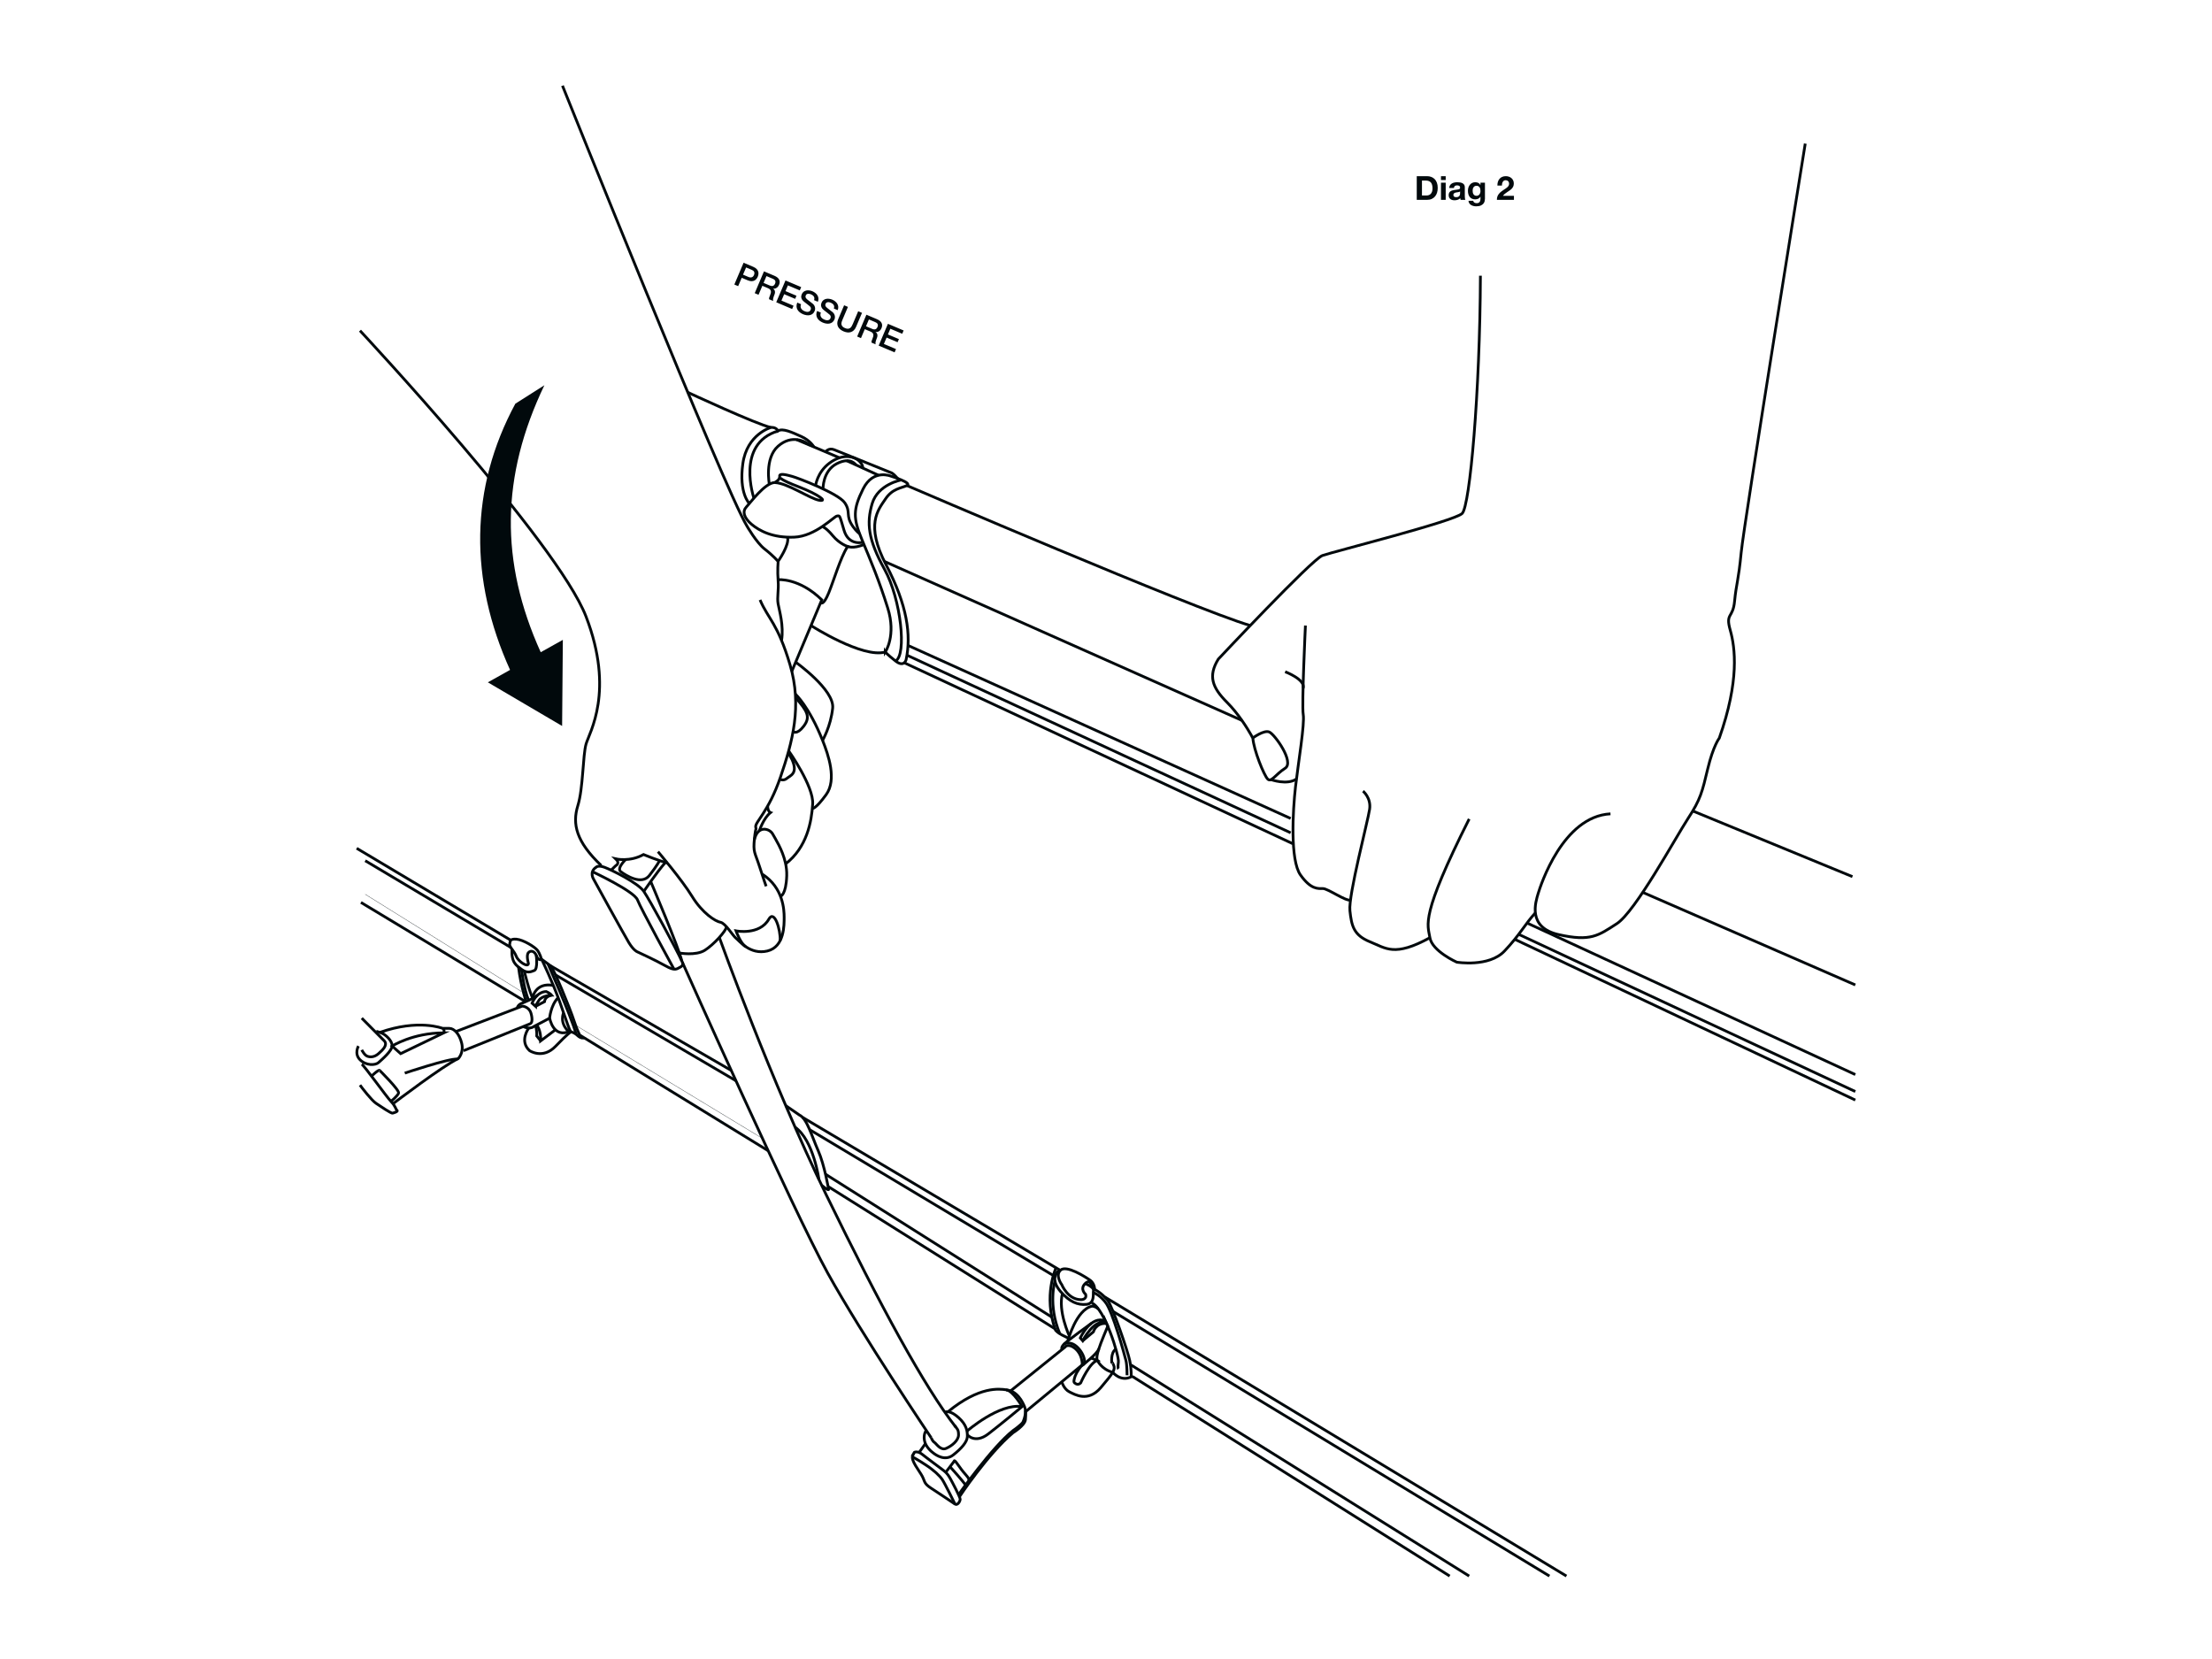 <?xml version="1.0" encoding="utf-8"?>
<svg xmlns="http://www.w3.org/2000/svg" fill="none" height="600" viewBox="0 0 800 600" width="800">
<path d="M514.273 70.696H515.953C516.225 70.696 516.489 70.652 516.745 70.564C517.001 70.476 517.229 70.332 517.429 70.132C517.629 69.924 517.789 69.656 517.909 69.328C518.029 69 518.089 68.6 518.089 68.128C518.089 67.696 518.045 67.308 517.957 66.964C517.877 66.612 517.741 66.312 517.549 66.064C517.357 65.816 517.101 65.628 516.781 65.5C516.469 65.364 516.081 65.296 515.617 65.296H514.273V70.696ZM512.389 63.712H516.085C516.637 63.712 517.149 63.8 517.621 63.976C518.101 64.152 518.513 64.416 518.857 64.768C519.209 65.12 519.481 65.56 519.673 66.088C519.873 66.616 519.973 67.236 519.973 67.948C519.973 68.572 519.893 69.148 519.733 69.676C519.573 70.204 519.329 70.66 519.001 71.044C518.681 71.428 518.277 71.732 517.789 71.956C517.309 72.172 516.741 72.28 516.085 72.28H512.389V63.712ZM522.856 65.116H521.152V63.712H522.856V65.116ZM521.152 66.076H522.856V72.28H521.152V66.076ZM524.126 67.984C524.15 67.584 524.25 67.252 524.426 66.988C524.602 66.724 524.826 66.512 525.098 66.352C525.37 66.192 525.674 66.08 526.01 66.016C526.354 65.944 526.698 65.908 527.042 65.908C527.354 65.908 527.67 65.932 527.99 65.98C528.31 66.02 528.602 66.104 528.866 66.232C529.13 66.36 529.346 66.54 529.514 66.772C529.682 66.996 529.766 67.296 529.766 67.672V70.9C529.766 71.18 529.782 71.448 529.814 71.704C529.846 71.96 529.902 72.152 529.982 72.28H528.254C528.222 72.184 528.194 72.088 528.17 71.992C528.154 71.888 528.142 71.784 528.134 71.68C527.862 71.96 527.542 72.156 527.174 72.268C526.806 72.38 526.43 72.436 526.046 72.436C525.75 72.436 525.474 72.4 525.218 72.328C524.962 72.256 524.738 72.144 524.546 71.992C524.354 71.84 524.202 71.648 524.09 71.416C523.986 71.184 523.934 70.908 523.934 70.588C523.934 70.236 523.994 69.948 524.114 69.724C524.242 69.492 524.402 69.308 524.594 69.172C524.794 69.036 525.018 68.936 525.266 68.872C525.522 68.8 525.778 68.744 526.034 68.704C526.29 68.664 526.542 68.632 526.79 68.608C527.038 68.584 527.258 68.548 527.45 68.5C527.642 68.452 527.794 68.384 527.906 68.296C528.018 68.2 528.07 68.064 528.062 67.888C528.062 67.704 528.03 67.56 527.966 67.456C527.91 67.344 527.83 67.26 527.726 67.204C527.63 67.14 527.514 67.1 527.378 67.084C527.25 67.06 527.11 67.048 526.958 67.048C526.622 67.048 526.358 67.12 526.166 67.264C525.974 67.408 525.862 67.648 525.83 67.984H524.126ZM528.062 69.244C527.99 69.308 527.898 69.36 527.786 69.4C527.682 69.432 527.566 69.46 527.438 69.484C527.318 69.508 527.19 69.528 527.054 69.544C526.918 69.56 526.782 69.58 526.646 69.604C526.518 69.628 526.39 69.66 526.262 69.7C526.142 69.74 526.034 69.796 525.938 69.868C525.85 69.932 525.778 70.016 525.722 70.12C525.666 70.224 525.638 70.356 525.638 70.516C525.638 70.668 525.666 70.796 525.722 70.9C525.778 71.004 525.854 71.088 525.95 71.152C526.046 71.208 526.158 71.248 526.286 71.272C526.414 71.296 526.546 71.308 526.682 71.308C527.018 71.308 527.278 71.252 527.462 71.14C527.646 71.028 527.782 70.896 527.87 70.744C527.958 70.584 528.01 70.424 528.026 70.264C528.05 70.104 528.062 69.976 528.062 69.88V69.244ZM533.98 70.816C534.22 70.816 534.432 70.768 534.616 70.672C534.8 70.576 534.952 70.448 535.072 70.288C535.192 70.128 535.28 69.948 535.336 69.748C535.4 69.54 535.432 69.324 535.432 69.1C535.432 68.844 535.408 68.604 535.36 68.38C535.312 68.148 535.232 67.944 535.12 67.768C535.008 67.592 534.86 67.452 534.676 67.348C534.492 67.244 534.26 67.192 533.98 67.192C533.74 67.192 533.532 67.24 533.356 67.336C533.188 67.432 533.044 67.564 532.924 67.732C532.812 67.892 532.728 68.08 532.672 68.296C532.624 68.504 532.6 68.724 532.6 68.956C532.6 69.18 532.62 69.404 532.66 69.628C532.708 69.844 532.784 70.04 532.888 70.216C533 70.392 533.144 70.536 533.32 70.648C533.496 70.76 533.716 70.816 533.98 70.816ZM537.052 71.884C537.052 72.132 537.016 72.416 536.944 72.736C536.88 73.056 536.736 73.352 536.512 73.624C536.288 73.904 535.964 74.14 535.54 74.332C535.116 74.524 534.548 74.62 533.836 74.62C533.532 74.62 533.22 74.58 532.9 74.5C532.588 74.428 532.3 74.312 532.036 74.152C531.78 73.992 531.564 73.784 531.388 73.528C531.22 73.28 531.124 72.98 531.1 72.628H532.792C532.872 72.948 533.028 73.168 533.26 73.288C533.492 73.416 533.76 73.48 534.064 73.48C534.544 73.48 534.892 73.336 535.108 73.048C535.332 72.76 535.44 72.396 535.432 71.956V71.14H535.408C535.224 71.468 534.96 71.712 534.616 71.872C534.28 72.024 533.924 72.1 533.548 72.1C533.084 72.1 532.684 72.02 532.348 71.86C532.012 71.692 531.736 71.468 531.52 71.188C531.304 70.9 531.144 70.568 531.04 70.192C530.944 69.808 530.896 69.404 530.896 68.98C530.896 68.58 530.952 68.196 531.064 67.828C531.184 67.452 531.356 67.124 531.58 66.844C531.804 66.556 532.08 66.328 532.408 66.16C532.744 65.992 533.128 65.908 533.56 65.908C533.968 65.908 534.324 65.984 534.628 66.136C534.94 66.288 535.2 66.544 535.408 66.904H535.432V66.076H537.052V71.884ZM541.56 67.108C541.544 66.628 541.6 66.184 541.728 65.776C541.856 65.36 542.048 65 542.304 64.696C542.56 64.384 542.88 64.144 543.264 63.976C543.656 63.8 544.104 63.712 544.608 63.712C544.992 63.712 545.356 63.772 545.7 63.892C546.052 64.012 546.36 64.184 546.624 64.408C546.888 64.632 547.096 64.908 547.248 65.236C547.408 65.564 547.488 65.932 547.488 66.34C547.488 66.764 547.42 67.128 547.284 67.432C547.148 67.736 546.968 68.008 546.744 68.248C546.52 68.48 546.264 68.692 545.976 68.884C545.696 69.076 545.412 69.268 545.124 69.46C544.836 69.644 544.556 69.844 544.284 70.06C544.012 70.276 543.772 70.528 543.564 70.816H547.536V72.28H541.368C541.368 71.792 541.436 71.368 541.572 71.008C541.716 70.648 541.908 70.328 542.148 70.048C542.388 69.76 542.668 69.496 542.988 69.256C543.316 69.016 543.66 68.772 544.02 68.524C544.204 68.396 544.4 68.268 544.608 68.14C544.816 68.004 545.004 67.856 545.172 67.696C545.348 67.536 545.492 67.356 545.604 67.156C545.724 66.956 545.784 66.728 545.784 66.472C545.784 66.064 545.664 65.748 545.424 65.524C545.192 65.292 544.892 65.176 544.524 65.176C544.276 65.176 544.064 65.236 543.888 65.356C543.72 65.468 543.584 65.62 543.48 65.812C543.376 65.996 543.3 66.204 543.252 66.436C543.212 66.66 543.192 66.884 543.192 67.108H541.56Z" fill="#01090C"/>
<path d="M268.929 95.017L272.41 96.491C272.97 96.728 273.392 97.002 273.677 97.314C273.962 97.626 274.149 97.944 274.237 98.268C274.326 98.592 274.342 98.912 274.287 99.227C274.239 99.545 274.163 99.826 274.06 100.069C273.957 100.312 273.808 100.562 273.612 100.818C273.427 101.07 273.187 101.277 272.893 101.438C272.598 101.6 272.24 101.688 271.817 101.7C271.398 101.705 270.909 101.589 270.349 101.352L268.249 100.463L266.966 103.49L265.584 102.905L268.929 95.017ZM268.727 99.336L270.749 100.192C270.904 100.258 271.072 100.303 271.253 100.327C271.433 100.352 271.61 100.344 271.784 100.304C271.967 100.26 272.134 100.175 272.284 100.047C272.444 99.915 272.577 99.724 272.683 99.473C272.793 99.216 272.846 98.986 272.844 98.786C272.843 98.585 272.799 98.41 272.715 98.262C272.633 98.106 272.519 97.975 272.373 97.869C272.226 97.764 272.061 97.672 271.877 97.594L269.832 96.729L268.727 99.336ZM276.3 98.137L280.068 99.733C280.937 100.101 281.51 100.564 281.785 101.124C282.06 101.684 282.056 102.299 281.772 102.969C281.612 103.344 281.425 103.634 281.208 103.838C280.994 104.034 280.781 104.178 280.568 104.271C280.358 104.356 280.166 104.4 279.99 104.404C279.822 104.411 279.7 104.411 279.625 104.405L279.615 104.428C279.727 104.492 279.837 104.582 279.944 104.697C280.059 104.815 280.147 104.966 280.209 105.148C280.274 105.323 280.299 105.529 280.286 105.767C280.279 106.007 280.21 106.282 280.079 106.592C279.883 107.056 279.736 107.493 279.64 107.904C279.555 108.311 279.551 108.627 279.63 108.851L278.149 108.224C278.118 108.011 278.135 107.797 278.2 107.581C278.273 107.369 278.35 107.167 278.431 106.975C278.584 106.614 278.693 106.296 278.758 106.019C278.826 105.735 278.837 105.484 278.791 105.265C278.748 105.038 278.641 104.84 278.469 104.672C278.304 104.507 278.064 104.357 277.747 104.223L275.714 103.362L274.336 106.61L272.955 106.026L276.3 98.137ZM276.159 102.313L278.424 103.272C278.866 103.459 279.245 103.498 279.561 103.388C279.88 103.271 280.128 103.003 280.306 102.583C280.412 102.333 280.461 102.114 280.453 101.929C280.448 101.735 280.398 101.566 280.303 101.422C280.215 101.281 280.093 101.159 279.936 101.058C279.786 100.96 279.623 100.873 279.446 100.799L277.203 99.849L276.159 102.313ZM284.08 101.431L289.76 103.836L289.254 105.029L284.956 103.209L284.08 105.275L288.058 106.959L287.58 108.086L283.602 106.402L282.623 108.711L286.999 110.563L286.493 111.757L280.736 109.319L284.08 101.431ZM289.717 110.02C289.589 110.322 289.532 110.602 289.544 110.859C289.557 111.116 289.626 111.354 289.75 111.572C289.878 111.782 290.046 111.971 290.254 112.137C290.472 112.299 290.721 112.439 291.001 112.557C291.303 112.685 291.575 112.761 291.817 112.785C292.062 112.802 292.274 112.783 292.453 112.729C292.633 112.675 292.781 112.59 292.9 112.475C293.021 112.353 293.113 112.218 293.175 112.07C293.304 111.768 293.327 111.518 293.247 111.319C293.176 111.115 293.073 110.95 292.936 110.822C292.699 110.601 292.412 110.366 292.074 110.119C291.746 109.867 291.341 109.552 290.858 109.174C290.557 108.942 290.322 108.708 290.153 108.471C289.994 108.23 289.886 107.993 289.828 107.761C289.771 107.528 289.754 107.299 289.78 107.076C289.813 106.855 289.873 106.641 289.96 106.435C290.129 106.037 290.355 105.729 290.639 105.511C290.933 105.288 291.257 105.138 291.611 105.062C291.965 104.986 292.334 104.977 292.717 105.035C293.104 105.086 293.474 105.186 293.828 105.336C294.241 105.511 294.604 105.73 294.918 105.993C295.243 106.252 295.496 106.546 295.678 106.875C295.867 107.207 295.976 107.566 296.004 107.951C296.035 108.329 295.963 108.724 295.788 109.137L294.407 108.552C294.585 108.028 294.564 107.598 294.342 107.26C294.123 106.916 293.774 106.642 293.295 106.44C293.133 106.371 292.959 106.319 292.774 106.284C292.592 106.242 292.414 106.232 292.24 106.253C292.069 106.268 291.907 106.321 291.755 106.413C291.61 106.508 291.496 106.655 291.412 106.854C291.293 107.134 291.284 107.391 291.385 107.625C291.496 107.854 291.674 108.069 291.92 108.268C291.946 108.288 292.047 108.37 292.22 108.513C292.405 108.652 292.608 108.807 292.831 108.979C293.053 109.152 293.268 109.321 293.476 109.487C293.694 109.649 293.848 109.766 293.939 109.84C294.162 110.03 294.34 110.235 294.472 110.456C294.605 110.677 294.694 110.906 294.742 111.144C294.799 111.376 294.814 111.609 294.785 111.84C294.764 112.074 294.71 112.294 294.622 112.5C294.435 112.942 294.182 113.283 293.864 113.521C293.556 113.756 293.212 113.91 292.833 113.984C292.454 114.059 292.058 114.06 291.645 113.99C291.229 113.926 290.825 113.812 290.435 113.647C289.985 113.456 289.585 113.222 289.234 112.943C288.883 112.664 288.609 112.348 288.411 111.995C288.213 111.642 288.101 111.251 288.074 110.823C288.05 110.387 288.137 109.925 288.336 109.435L289.717 110.02ZM296.883 113.054C296.755 113.356 296.697 113.635 296.71 113.892C296.723 114.15 296.791 114.387 296.916 114.605C297.044 114.816 297.212 115.004 297.419 115.17C297.638 115.332 297.887 115.472 298.167 115.591C298.469 115.718 298.741 115.794 298.982 115.819C299.227 115.835 299.439 115.817 299.619 115.762C299.798 115.708 299.947 115.623 300.065 115.508C300.187 115.386 300.279 115.251 300.341 115.104C300.469 114.802 300.493 114.551 300.412 114.352C300.342 114.149 300.238 113.983 300.101 113.856C299.865 113.634 299.578 113.399 299.24 113.152C298.912 112.9 298.507 112.585 298.024 112.207C297.723 111.975 297.487 111.741 297.318 111.505C297.16 111.264 297.052 111.027 296.994 110.794C296.936 110.561 296.92 110.333 296.945 110.109C296.978 109.888 297.038 109.675 297.126 109.468C297.294 109.071 297.521 108.763 297.805 108.544C298.099 108.321 298.423 108.172 298.777 108.095C299.13 108.019 299.499 108.01 299.883 108.069C300.27 108.119 300.64 108.22 300.994 108.369C301.406 108.544 301.77 108.763 302.084 109.026C302.408 109.285 302.662 109.579 302.844 109.908C303.033 110.24 303.142 110.599 303.169 110.984C303.2 111.362 303.128 111.758 302.954 112.17L301.572 111.585C301.751 111.062 301.729 110.631 301.507 110.294C301.288 109.949 300.939 109.676 300.461 109.473C300.299 109.404 300.125 109.353 299.94 109.318C299.758 109.275 299.58 109.265 299.406 109.287C299.234 109.301 299.073 109.354 298.921 109.446C298.776 109.542 298.662 109.689 298.577 109.888C298.459 110.167 298.45 110.424 298.55 110.658C298.662 110.888 298.84 111.102 299.086 111.302C299.112 111.321 299.212 111.403 299.386 111.546C299.571 111.685 299.774 111.84 299.996 112.013C300.219 112.185 300.434 112.354 300.641 112.52C300.859 112.682 301.014 112.8 301.105 112.873C301.328 113.063 301.506 113.269 301.638 113.49C301.77 113.711 301.86 113.94 301.907 114.177C301.965 114.41 301.979 114.642 301.951 114.873C301.93 115.107 301.875 115.328 301.788 115.534C301.601 115.976 301.348 116.316 301.029 116.555C300.721 116.789 300.378 116.944 299.999 117.018C299.62 117.092 299.224 117.094 298.811 117.023C298.394 116.96 297.991 116.845 297.6 116.68C297.151 116.49 296.751 116.255 296.4 115.976C296.049 115.697 295.774 115.382 295.577 115.028C295.379 114.675 295.266 114.285 295.239 113.856C295.216 113.421 295.303 112.958 295.502 112.469L296.883 113.054ZM305.284 110.407L306.665 110.992L304.717 115.588C304.604 115.853 304.501 116.126 304.408 116.408C304.322 116.693 304.291 116.971 304.315 117.242C304.35 117.509 304.459 117.763 304.643 118.006C304.834 118.252 305.154 118.47 305.603 118.661C306.053 118.851 306.429 118.927 306.731 118.89C307.041 118.856 307.3 118.758 307.509 118.594C307.728 118.426 307.906 118.21 308.043 117.947C308.188 117.687 308.317 117.425 308.43 117.16L310.378 112.564L311.76 113.148L309.619 118.197C309.403 118.705 309.139 119.115 308.825 119.425C308.511 119.735 308.155 119.958 307.759 120.094C307.373 120.226 306.954 120.271 306.503 120.227C306.052 120.184 305.584 120.06 305.098 119.854C304.611 119.648 304.196 119.398 303.851 119.105C303.506 118.811 303.243 118.478 303.062 118.106C302.892 117.73 302.809 117.321 302.813 116.88C302.818 116.439 302.928 115.964 303.143 115.456L305.284 110.407ZM313.347 113.82L317.116 115.416C317.985 115.784 318.557 116.247 318.833 116.807C319.108 117.367 319.104 117.982 318.819 118.652C318.66 119.028 318.472 119.317 318.256 119.521C318.042 119.717 317.829 119.861 317.616 119.954C317.406 120.039 317.213 120.083 317.038 120.087C316.87 120.094 316.748 120.095 316.672 120.089L316.663 120.111C316.775 120.175 316.884 120.265 316.992 120.38C317.107 120.498 317.195 120.649 317.257 120.831C317.322 121.006 317.347 121.213 317.333 121.45C317.327 121.69 317.258 121.965 317.127 122.275C316.93 122.739 316.784 123.176 316.688 123.587C316.602 123.994 316.599 124.31 316.677 124.534L315.197 123.907C315.165 123.694 315.182 123.48 315.248 123.264C315.32 123.052 315.397 122.85 315.478 122.658C315.631 122.298 315.741 121.979 315.806 121.702C315.874 121.418 315.885 121.167 315.839 120.948C315.796 120.721 315.689 120.523 315.517 120.355C315.352 120.19 315.111 120.04 314.795 119.906L312.761 119.045L311.384 122.293L310.003 121.709L313.347 113.82ZM313.206 117.996L315.472 118.955C315.914 119.142 316.293 119.181 316.608 119.071C316.927 118.954 317.176 118.686 317.354 118.266C317.46 118.016 317.509 117.797 317.501 117.612C317.496 117.418 317.446 117.249 317.351 117.105C317.263 116.964 317.141 116.842 316.984 116.741C316.834 116.643 316.671 116.557 316.494 116.482L314.251 115.532L313.206 117.996ZM321.128 117.114L326.808 119.519L326.302 120.712L322.003 118.892L321.128 120.958L325.106 122.642L324.628 123.769L320.65 122.085L319.671 124.394L324.047 126.247L323.541 127.44L317.784 125.002L321.128 117.114Z" fill="#01090C"/>
<path d="M130.197 119.584C130.197 119.584 201.566 196 211.963 223.022C222.36 250.07 213.16 264.923 211.963 269.068C210.767 273.212 210.926 285.116 208.985 291.36C206.911 298.055 208.4 304.432 217.468 313.041" stroke="#01090C" stroke-miterlimit="10"/>
<path d="M203.428 31C203.428 31 262.007 176.976 270.144 190.261C270.144 190.261 273.601 196.266 276.499 198.524C279.823 201.101 281.418 203.068 281.418 203.068C281.418 203.068 281.126 206.495 281.418 210.002C281.711 213.536 280.966 215.901 281.418 218.425C281.87 220.949 283.492 226.157 282.668 231.63" stroke="#01090C" stroke-miterlimit="10"/>
<path d="M237.969 308.019C237.969 308.019 246.584 318.116 250.307 324.2C254.03 330.285 258.79 333.261 260.571 333.553C262.353 333.845 265.038 338.442 266.208 339.345C267.405 340.249 271.261 345.43 277.51 343.942C283.758 342.454 283.599 334.43 283.599 331.773C283.599 329.116 283.306 321.065 275.728 316.176" stroke="#01090C" stroke-miterlimit="10"/>
<path d="M277.084 320.534C277.084 320.534 276.26 318.275 274.638 313.227C273.016 308.179 272.324 308.391 272.856 303.263C273.388 298.135 273.601 300.899 273.308 299.092C273.016 297.312 277.988 293.592 282.296 280.971C286.604 268.35 290.167 255.411 285.726 240.425C281.259 225.413 277.855 223.925 274.877 216.964" stroke="#01090C" stroke-miterlimit="10"/>
<path d="M269.692 342.348C267.857 341.312 266.182 336.662 266.182 336.662C266.182 336.662 274.691 338.362 278.068 332.411C280.089 328.85 282.322 336.237 282.163 340.196" stroke="#01090C" stroke-miterlimit="10"/>
<path d="M282.296 324.174C282.296 324.174 284.29 323.669 284.53 316.761C284.583 315.114 284.397 313.546 284.051 312.031C282.961 307.196 280.328 303.263 279.477 301.669C278.36 299.597 274 298.295 272.803 303.821" stroke="#01090C" stroke-miterlimit="10"/>
<path d="M285.221 271.539C285.221 271.539 294.315 284.345 293.916 290.775C293.517 297.205 291.869 306.452 284.104 312.456" stroke="#01090C" stroke-miterlimit="10"/>
<path d="M287.641 251C287.641 251 292.587 255.464 297.506 267.792C299.553 272.947 302.744 281.954 298.782 287.401C294.82 292.848 293.81 292.37 293.81 292.37" stroke="#01090C" stroke-miterlimit="10"/>
<path d="M287.747 239.469C287.747 239.469 301.84 249.485 301.149 256.101C300.457 262.744 297.479 267.792 297.479 267.792" stroke="#01090C" stroke-miterlimit="10"/>
<path d="M281.977 281.848C281.977 281.848 283.413 282.512 284.53 281.555C285.806 280.466 288.678 279.828 286.497 274.807L285.061 272.176" stroke="#01090C" stroke-miterlimit="10"/>
<path d="M286.816 264.551C286.816 264.551 288.146 265.959 290.672 262.638C293.198 259.316 292.055 257.244 287.694 252.275" stroke="#01090C" stroke-miterlimit="10"/>
<path d="M274.611 300.5C274.611 300.5 276.127 295.903 278.653 293.884C278.653 293.884 277.669 293.539 277.616 291.493" stroke="#01090C" stroke-miterlimit="10"/>
<path d="M245.707 344.659C245.707 344.659 251.637 345.749 254.907 343.676C258.178 341.604 262.672 336.609 262.725 335.2" stroke="#01090C" stroke-miterlimit="10"/>
<path d="M232.837 322.394C232.837 322.394 237.464 315.539 240.655 311.898" stroke="#01090C" stroke-miterlimit="10"/>
<path d="M221.11 314.609L222.706 313.068C222.706 313.068 224.408 312.244 222.706 310.623C222.706 310.623 227.838 311.819 232.731 309.056C232.731 309.056 238.474 311.42 241.293 312.058" stroke="#01090C" stroke-miterlimit="10"/>
<path d="M215.553 313.679C215.553 313.679 216.244 312.775 218.664 313.679C221.11 314.582 230.71 319.285 232.837 322.367C234.964 325.449 244.537 343.065 246.771 347.954C246.771 347.954 247.409 349.097 246.053 349.761C244.723 350.425 244.218 351.302 240.655 349.283C237.065 347.263 230.417 344.208 230.417 344.208C230.417 344.208 229.114 343.703 227.386 340.833C225.658 337.964 214.702 318.01 214.702 318.01C214.702 318.01 213 315.459 215.526 313.679H215.553Z" stroke="#01090C" stroke-miterlimit="10"/>
<path d="M214.303 315.273C214.303 315.273 229.38 322.341 230.55 325.449C231.72 328.558 243.766 350.531 243.766 350.531" stroke="#01090C" stroke-miterlimit="10"/>
<path d="M235.337 318.807C235.337 318.807 245.76 343.384 246.584 347.582" stroke="#01090C" stroke-miterlimit="10"/>
<path d="M226.322 310.836C226.322 310.836 222.865 314.024 224.541 315.273C226.243 316.522 231.986 320.295 234.858 316.628C237.73 312.961 238.554 311.234 238.554 311.234" stroke="#01090C" stroke-miterlimit="10"/>
<path d="M345.741 516.222C334.44 501.821 318.406 472.329 298.782 432.048C279.158 391.795 260.146 339.027 260.146 339.027" stroke="#01090C" stroke-miterlimit="10"/>
<path d="M246.771 347.981C246.771 347.981 286.976 438.053 299.367 460.452C311.758 482.824 336.78 519.995 336.78 519.995" stroke="#01090C" stroke-miterlimit="10"/>
<path d="M336.78 519.969C336.78 519.969 337.206 521.191 337.924 521.642C338.642 522.094 340.157 524.725 342.205 523.821C344.252 522.944 346.672 520.952 346.672 518.959C346.672 516.966 346.194 516.833 345.263 515.584" stroke="#01090C" stroke-miterlimit="10"/>
<path d="M334.999 517.285C334.999 517.285 333.909 518.587 334.334 520.925C334.733 523.263 336.887 525.044 337.711 525.628C338.535 526.239 341.753 528.524 344.704 526.239C347.656 523.928 349.81 521.51 349.863 519.544C349.89 517.577 349.597 515.319 346.672 512.688C343.721 510.058 342.178 510.536 341.726 510.749" stroke="#01090C" stroke-miterlimit="10"/>
<path d="M332.446 525.256L334.68 522.121" stroke="#01090C" stroke-miterlimit="10"/>
<path d="M342.045 532.483L345.13 528.418C345.13 528.418 344.944 527.488 346.991 530.464C349.039 533.44 350.554 534.343 350.448 535.432" stroke="#01090C" stroke-miterlimit="10"/>
<path d="M330.691 525.256C330.691 525.256 331.861 524.618 333.563 526C335.265 527.382 340.078 530.889 341.354 531.899C342.63 532.882 343.189 533.891 343.721 534.821C344.252 535.751 347.257 541.411 347.257 542.208C347.257 543.005 346.273 544.546 345.422 543.988C344.571 543.43 339.466 539.976 336.78 538.249C334.121 536.522 334.573 535.911 333.563 533.944C332.526 531.952 329.255 528.099 330.106 526.452C330.957 524.804 330.691 525.256 330.691 525.256Z" stroke="#01090C" stroke-miterlimit="10"/>
<path d="M329.973 526.903C329.973 526.903 331.595 527.7 334.68 529.72C337.791 531.739 339.865 533.732 340.796 535.113C341.726 536.495 345.396 543.988 345.396 543.988" stroke="#01090C" stroke-miterlimit="10"/>
<path d="M346.646 540.587C346.646 540.587 358.851 523.316 366.376 517.391C366.376 517.391 369.593 515.186 370.019 514.203C370.444 513.22 371.295 510.696 370.604 508.915C369.913 507.135 367.838 502.884 363.876 502.698" stroke="#01090C" stroke-miterlimit="10"/>
<path d="M346.991 541.331C346.991 541.331 357.176 525.894 366.376 518.162C366.376 518.162 370.657 515.558 370.87 513.432C371.083 511.307 370.87 510.084 370.87 510.084" stroke="#01090C" stroke-miterlimit="10"/>
<path d="M343.588 530.464C343.588 530.464 348.64 536.017 349.198 537.133" stroke="#01090C" stroke-miterlimit="10"/>
<path d="M349.703 517.604C349.703 517.604 361.377 507.401 369.647 508.729" stroke="#01090C" stroke-miterlimit="10"/>
<path d="M349.863 518.906C349.863 518.906 352.602 522.307 357.441 518.587C362.281 514.867 369.673 508.703 369.673 508.703C369.673 508.703 366.403 503.017 363.93 502.645C361.457 502.299 354.251 501.237 342.87 510.563" stroke="#01090C" stroke-miterlimit="10"/>
<path d="M370.87 510.589L391.079 493.903C391.079 493.903 391.797 493.93 391.079 491.22C390.361 488.51 388.154 486.862 386.824 486.676C385.495 486.49 385.229 487.155 385.229 487.155L365.552 502.99" stroke="#01090C" stroke-miterlimit="10"/>
<path d="M384.218 488.005C384.218 488.005 383.474 487.633 384.67 486.278C385.867 484.949 394.722 478.599 394.722 478.599" stroke="#01090C" stroke-miterlimit="10"/>
<path d="M384.777 486.171C384.777 486.171 385.548 485.401 387.383 485.853C390.707 486.676 394.057 493.186 391.079 493.93" stroke="#01090C" stroke-miterlimit="10"/>
<path d="M391.557 493.691C391.557 493.691 396.902 489.599 397.434 487.766C397.966 485.932 400.625 479.662 400.625 479.662" stroke="#01090C" stroke-miterlimit="10"/>
<path d="M399.801 477.775C394.562 475.437 390.707 483.886 390.707 483.886L391.557 484.896C391.557 484.896 395.998 476.34 400.199 478.625L399.801 477.749V477.775Z" stroke="#01090C" stroke-miterlimit="10"/>
<path d="M391.557 484.923L395.44 481.681C395.44 481.681 396.291 478.36 400.199 478.652" stroke="#01090C" stroke-miterlimit="10"/>
<path d="M386.213 484.923C386.213 484.923 389.191 473.657 394.908 472.408C394.908 472.408 395.865 472.275 397.221 473.365" stroke="#01090C" stroke-miterlimit="10"/>
<path d="M383.979 499.749C383.979 499.749 384.777 502.379 386.718 503.362C388.659 504.319 393.472 507.295 398.099 501.874C402.699 496.454 403.444 495.312 402.752 493.691C402.061 492.07 402.114 493.053 402.114 493.053C402.114 493.053 401.582 489.333 403.444 488.005" stroke="#01090C" stroke-miterlimit="10"/>
<path d="M397.461 487.766C396.158 491.459 396.929 492.017 396.929 492.017C394.11 492.628 390.839 500.147 390.839 500.147C390.839 500.147 390.148 500.944 389.217 500.519C388.287 500.068 388.287 499.722 388.553 498.633C388.792 497.543 389.537 495.79 391.345 493.717" stroke="#01090C" stroke-miterlimit="10"/>
<path d="M394.562 491.193C394.562 491.193 395.041 491.193 396.769 492.07" stroke="#01090C" stroke-miterlimit="10"/>
<path d="M281.365 209.657C281.365 209.657 288.917 208.86 297.213 216.937L286.364 242.816" stroke="#01090C" stroke-miterlimit="10"/>
<path d="M296.788 217.92C296.788 217.92 297.665 219.408 299.686 214.493C301.681 209.604 303.781 202.164 306.52 197.621C306.52 197.621 303.595 196.664 301.202 193.768C298.809 190.872 297.532 190.5 297.532 190.5" stroke="#01090C" stroke-miterlimit="10"/>
<path d="M312.131 196.106C312.131 196.106 306.946 197.568 305.244 191.749C303.542 185.957 303.755 186.541 302.718 186.621C301.681 186.701 294.98 193.981 287.189 194.273C279.371 194.565 274.638 191.961 271.793 189.597C268.974 187.205 268.442 184.92 269.931 183.353C271.42 181.785 276.579 174.664 280.195 174.505C280.195 174.505 282.19 173.548 281.977 172.273C281.764 170.998 284.503 171.742 286.444 172.273C288.385 172.778 303.249 178.437 305.536 181.865C307.85 185.292 305.616 186.408 308.514 190.474C309.791 192.28 310.881 193.024 310.881 193.024" stroke="#01090C" stroke-miterlimit="10"/>
<path d="M281.392 203.041C281.392 203.041 285.62 197.089 284.822 194.273" stroke="#01090C" stroke-miterlimit="10"/>
<path d="M306.52 197.621C306.52 197.621 308.541 198.577 312.476 196.93" stroke="#01090C" stroke-miterlimit="10"/>
<path d="M294.98 175.621C294.98 175.621 295.511 170.838 299.979 167.49C304.446 164.143 308.541 164.833 310.668 166.667C310.668 166.667 312.157 168.022 312.024 169.297" stroke="#01090C" stroke-miterlimit="10"/>
<path d="M297.665 176.843C297.665 176.843 297.479 170.386 302.611 167.703C307.77 165.046 309.525 168.155 309.525 168.155" stroke="#01090C" stroke-miterlimit="10"/>
<path d="M288.066 158.988L303.595 165.551" stroke="#01090C" stroke-miterlimit="10"/>
<path d="M306.201 166.614L317.768 171.901" stroke="#01090C" stroke-miterlimit="10"/>
<path d="M282.003 172.618C282.003 172.618 281.95 173.416 288.837 176.046C295.724 178.676 299.607 181.493 296.309 180.935C293.012 180.403 284.822 174.691 280.248 174.531" stroke="#01090C" stroke-miterlimit="10"/>
<path d="M396.902 492.017C396.902 492.017 398.285 495.205 402.433 496.321C402.433 496.321 405.358 499.882 409.107 497.942C409.107 497.942 409.267 495.391 408.576 492.043C407.911 488.722 402.273 472.382 400.625 470.336C400.625 470.336 398.604 467.573 395.254 466.005" stroke="#01090C" stroke-miterlimit="10"/>
<path d="M320.188 235.802C320.188 235.802 324.203 229.85 321.065 219.913C317.954 209.949 314.923 202.828 311.705 195.097C308.488 187.365 308.488 184.229 312.157 176.816C315.827 169.43 322.262 172.22 322.262 172.22C322.262 172.22 330.106 174.638 328.005 175.594C325.931 176.577 322.741 176.657 320.188 180.536C317.608 184.389 312.849 189.729 320.48 204.29C328.112 218.85 329.601 229.664 327.713 238.565C327.713 238.565 327.022 241.541 323.857 239.043C320.693 236.572 320.188 235.775 320.188 235.775V235.802Z" stroke="#01090C" stroke-miterlimit="10"/>
<path d="M298.516 163.478C298.516 163.478 299.633 161.831 301.654 162.628C303.701 163.425 322.634 171.104 322.634 171.104C322.634 171.104 323.352 171.555 324.682 173.07" stroke="#01090C" stroke-miterlimit="10"/>
<path d="M278.254 175.169C278.254 175.169 276.419 165.763 281.392 161.379C286.364 156.995 291.284 159.599 292.906 161.034" stroke="#01090C" stroke-miterlimit="10"/>
<path d="M294.342 161.618C294.342 161.618 293.092 159.333 289.768 157.845C286.444 156.358 283.067 154.763 281.365 155.853C281.365 155.853 280.86 154.471 278.866 154.577C278.866 154.577 270.144 156.969 268.655 167.703C267.166 178.437 271.021 182.104 271.021 182.104" stroke="#01090C" stroke-miterlimit="10"/>
<path d="M272.67 180.164C272.67 180.164 265.916 160.529 281.365 155.879" stroke="#01090C" stroke-miterlimit="10"/>
<path d="M325.985 173.575C325.985 173.575 317.529 175.089 315.428 182.131C313.354 189.172 313.939 195.123 319.895 205.884C325.852 216.645 328.032 236.971 323.857 239.07" stroke="#01090C" stroke-miterlimit="10"/>
<path d="M248.738 141.903C248.738 141.903 273.76 153.541 278.839 154.604" stroke="#01090C" stroke-miterlimit="10"/>
<path d="M328.032 175.621C328.032 175.621 431.763 220.232 452.184 226.237" stroke="#01090C" stroke-miterlimit="10"/>
<path d="M319.842 203.041L449.153 260.539" stroke="#01090C" stroke-miterlimit="10"/>
<path d="M328.404 233.437L466.783 296.01" stroke="#01090C" stroke-miterlimit="10"/>
<path d="M328.032 236.971L466.783 301.191" stroke="#01090C" stroke-miterlimit="10"/>
<path d="M327.048 239.708L467.581 305.15" stroke="#01090C" stroke-miterlimit="10"/>
<path d="M535.414 99.71C535.254 141.903 531.611 182.901 528.819 185.691C526.054 188.481 482.046 199.56 478.27 200.916C474.494 202.271 440.617 238.379 440.617 238.379C436.842 244.517 438.437 248.688 443.782 254.029C447.877 258.121 451.174 263.488 452.477 265.8C452.876 266.49 453.088 266.916 453.088 266.916C453.088 266.916 457.104 263.913 459.045 264.737C460.986 265.534 468.272 275.657 464.762 277.862C461.278 280.094 459.789 283.097 458.46 281.742C457.13 280.387 453.408 271.22 453.115 266.916" stroke="#01090C" stroke-miterlimit="10"/>
<path d="M652.892 51.937C652.892 51.937 630.741 189.278 629.731 199.773C628.721 210.268 627.949 211.065 627.338 217.416C626.753 223.766 623.961 221.587 625.769 227.911C627.551 234.261 629.146 246.138 621.807 266.942C621.807 266.942 619.627 269.705 617.632 278.022C615.638 286.338 615.053 289.075 610.506 296.01C605.959 302.971 591.467 329.701 584.739 334.058C578.012 338.416 575.22 340.594 563.733 338.017C552.246 335.44 555.41 326.14 556.287 323.164C557.191 320.188 565.222 295.239 582.453 294.336" stroke="#01090C" stroke-miterlimit="10"/>
<path d="M555.277 330.152C551.581 334.164 549.746 338.017 544.109 343.969C538.472 349.92 526.851 347.981 526.851 347.981C526.851 347.981 517.943 343.995 517.146 339.133C516.348 334.271 513.583 331.507 531.345 296.196" stroke="#01090C" stroke-miterlimit="10"/>
<path d="M492.948 286.125C492.948 286.125 495.926 288.49 495.341 292.662C494.756 296.807 487.603 323.882 488.215 329.355C488.8 334.855 489.571 338.203 495.421 340.594C501.298 342.959 504.276 346.174 517.146 339.133" stroke="#01090C" stroke-miterlimit="10"/>
<path d="M472.128 226.237C472.128 226.237 470.745 255.039 471.33 258.387C471.915 261.761 469.548 275.817 468.538 284.532C467.554 293.246 466.543 311.075 470.319 316.416C474.095 321.756 476.675 321.358 478.456 321.358C480.238 321.358 486.619 325.928 488.374 325.529" stroke="#01090C" stroke-miterlimit="10"/>
<path d="M459.656 281.954C459.656 281.954 465.506 284.08 468.91 281.715" stroke="#01090C" stroke-miterlimit="10"/>
<path d="M464.788 242.949C464.788 242.949 472.207 245.739 471.303 248.901" stroke="#01090C" stroke-miterlimit="10"/>
<path d="M612.208 293.3L669.963 317.053" stroke="#01090C" stroke-miterlimit="10"/>
<path d="M594.126 322.739L671 356.218" stroke="#01090C" stroke-miterlimit="10"/>
<path d="M552.272 333.819L671 388.633" stroke="#01090C" stroke-miterlimit="10"/>
<path d="M549.241 337.911L671 394.771" stroke="#01090C" stroke-miterlimit="10"/>
<path d="M547.831 339.717L671 397.853" stroke="#01090C" stroke-miterlimit="10"/>
<path d="M409.506 497.783L524.299 570" stroke="#01090C" stroke-miterlimit="10"/>
<path d="M409.107 493.691L531.345 570" stroke="#01090C" stroke-miterlimit="10"/>
<path d="M566.525 570L399.535 469.06" stroke="#01090C" stroke-miterlimit="10"/>
<path d="M402.539 474.295L560.382 570" stroke="#01090C" stroke-miterlimit="10"/>
<path d="M404.481 495.099C404.481 495.099 404.188 494.754 404.481 492.575C404.773 490.396 399.508 473.259 394.881 471.239" stroke="#01090C" stroke-miterlimit="10"/>
<path d="M407.618 497.384C407.618 497.384 407.618 493.691 407.219 492.07C406.821 490.449 402.3 473.763 399.694 470.867C399.694 470.867 398.046 468.555 395.44 467.466" stroke="#01090C" stroke-miterlimit="10"/>
<path d="M386.745 483.169C386.745 483.169 382.517 474.162 384.272 467.732" stroke="#01090C" stroke-miterlimit="10"/>
<path d="M381.932 458.512C381.932 458.512 377.172 468.609 381.745 481.097C381.745 481.097 382.517 482.026 383.979 482.77C385.468 483.514 386.479 484.019 386.479 484.019" stroke="#01090C" stroke-miterlimit="10"/>
<path d="M381.533 463.241C381.533 463.241 378.927 471.93 383.288 482.345" stroke="#01090C" stroke-miterlimit="10"/>
<path d="M290.247 404.097L383.474 459.442" stroke="#01090C" stroke-miterlimit="10"/>
<path d="M380.948 461.302L292.826 408.56" stroke="#01090C" stroke-miterlimit="10"/>
<path d="M395.892 466.377C395.892 464.171 394.349 463.082 394.349 463.082C392.382 461.674 385.681 457.449 383.58 459.362C381.479 461.275 384.006 464.623 384.006 464.623C384.006 464.623 386.159 470.043 390.972 470.043C390.972 470.043 393.206 470.07 392.621 468.104C392.621 468.104 390.414 466.217 392.461 464.225C394.482 462.205 394.881 465.633 394.881 465.633" stroke="#01090C" stroke-miterlimit="10"/>
<path d="M392.462 464.198C392.462 464.198 395.679 465.474 395.466 466.722C395.254 467.945 396.051 471.452 392.914 471.744C389.776 472.036 386.851 470.867 383.607 467.147C380.363 463.401 381.799 461.169 381.799 461.169C381.799 461.169 382.437 459.256 383.288 459.681" stroke="#01090C" stroke-miterlimit="10"/>
<path d="M299.686 429.232L381.559 480.592" stroke="#01090C" stroke-miterlimit="10"/>
<path d="M298.543 424.662L380.416 476.367" stroke="#01090C" stroke-miterlimit="10"/>
<path d="M296.203 426.708C296.203 426.708 294.235 412.28 287.561 407.684" stroke="#01090C" stroke-miterlimit="10"/>
<path d="M284.184 399.872L289.13 403.273C291.842 404.469 293.624 411.005 295.91 416.159C298.197 421.314 299.686 430.215 299.686 430.215C299.686 430.215 299.553 430.693 297.16 428.674" stroke="#01090C" stroke-miterlimit="10"/>
<path d="M209.863 374.471L277.829 416.186" stroke="#01090C" stroke-miterlimit="10"/>
<path d="M199.12 349.309L264.48 387.145" stroke="#01090C" stroke-miterlimit="10"/>
<path d="M200.928 352.604L266.155 390.865" stroke="#01090C" stroke-miterlimit="10"/>
<path d="M209.863 374.657C209.863 374.657 208.879 373.116 207.576 369.104C206.299 365.092 200.237 350.186 199.093 349.282C197.95 348.379 195.876 346.944 195.876 346.944" stroke="#01090C" stroke-miterlimit="10"/>
<path d="M211.272 375.348C211.272 375.348 210.155 375.773 208.826 374.471C207.496 373.196 206.751 373.488 206.299 372.877C205.847 372.292 205.156 370.06 202.497 362.514C199.811 354.995 195.902 346.971 195.902 346.971" stroke="#01090C" stroke-miterlimit="10"/>
<path d="M190.292 362.249C190.292 362.249 188.43 356.961 187.526 349.761" stroke="#01090C" stroke-miterlimit="10"/>
<path d="M189.6 351.196C189.6 351.196 191.595 359.299 192.712 361.026" stroke="#01090C" stroke-miterlimit="10"/>
<path d="M191.116 348.459C191.116 348.459 190.239 345.483 191.116 344.527C191.994 343.57 193.403 343.969 194.068 345.802C194.732 347.609 195.876 346.998 195.876 346.998C195.876 346.998 195.291 344.872 194.36 343.676C193.429 342.481 189.334 339.903 186.782 339.664C184.202 339.452 184.548 340.594 184.335 341.498C184.123 342.401 185.984 343.942 186.729 345.882C187.473 347.821 190.983 350 191.116 348.486V348.459Z" stroke="#01090C" stroke-miterlimit="10"/>
<path d="M185.16 343.278C184.894 348.167 186.702 349.123 188.59 350.558C190.478 351.993 191.807 351.594 193.217 351.01C194.626 350.452 193.935 345.457 193.935 345.457" stroke="#01090C" stroke-miterlimit="10"/>
<path d="M164.818 373.089L188.909 363.87C188.909 363.87 191.302 364.029 192.02 366.394C192.02 366.394 193.084 369.688 191.701 370.273L167.636 379.998" stroke="#01090C" stroke-miterlimit="10"/>
<path d="M187.021 364.587C187.021 364.587 187.287 363.444 188.51 362.94C189.733 362.435 193.084 361.106 194.44 359.884" stroke="#01090C" stroke-miterlimit="10"/>
<path d="M192.419 362.807C192.419 362.807 193.988 358.688 197.551 358.609C197.551 358.609 198.881 359.167 199.492 359.911C199.492 359.911 196.035 360.017 194.892 361.797C193.749 363.577 193.695 363.79 193.695 363.949L192.419 362.807Z" stroke="#01090C" stroke-miterlimit="10"/>
<path d="M189.228 371.256C189.228 371.256 191.435 372.452 193.057 371.256L198.774 368.227C198.774 368.227 199.173 363.577 201.832 360.841" stroke="#01090C" stroke-miterlimit="10"/>
<path d="M193.695 363.949L196.939 362.249C196.939 362.249 196.939 360.495 199.492 359.911" stroke="#01090C" stroke-miterlimit="10"/>
<path d="M193.695 370.937C193.695 370.937 194.254 372.638 194.121 374.684L195.557 376.464" stroke="#01090C" stroke-miterlimit="10"/>
<path d="M194.121 370.698C194.121 370.698 195.716 372.638 195.557 376.437L200.928 372.398" stroke="#01090C" stroke-miterlimit="10"/>
<path d="M206.299 372.877C200.051 375.8 198.801 368.227 198.801 368.227" stroke="#01090C" stroke-miterlimit="10"/>
<path d="M203.826 366.314C203.826 366.314 202.125 369.795 205.714 373.142" stroke="#01090C" stroke-miterlimit="10"/>
<path d="M192.605 360.841C192.605 360.841 193.616 355.155 200.104 356.403" stroke="#01090C" stroke-miterlimit="10"/>
<path d="M191.169 371.92C191.169 371.92 187.739 376.49 191.515 379.971C191.515 379.971 196.275 383.239 200.928 378.404C205.555 373.568 206.592 373.116 206.592 373.116" stroke="#01090C" stroke-miterlimit="10"/>
<path d="M198.163 348.592C198.163 348.592 206.273 366.792 208.427 374.099" stroke="#01090C" stroke-miterlimit="10"/>
<path d="M188.59 350.558C188.59 350.558 189.467 357.599 191.169 361.797" stroke="#01090C" stroke-miterlimit="10"/>
<path d="M130.542 326.379L190.106 362.275" stroke="#01090C" stroke-miterlimit="10"/>
<path d="M129 306.797L184.761 340.063" stroke="#01090C" stroke-miterlimit="10"/>
<path d="M132.085 311.287L184.761 342.667" stroke="#01090C" stroke-miterlimit="10"/>
<path d="M160.51 373.541L144.901 381.061L141.817 378.324C141.817 378.324 149.209 373.568 160.51 373.541ZM160.51 373.541C160.51 373.541 160.909 372.266 160.058 371.92" stroke="#01090C" stroke-miterlimit="10"/>
<path d="M137.323 387.145C137.323 387.145 144.529 394.266 144.157 395.329C143.784 396.391 141.391 398.331 141.391 398.331" stroke="#01090C" stroke-miterlimit="10"/>
<path d="M142.375 398.995C142.375 398.995 160.43 385.259 165.722 382.867C165.722 382.867 167.796 380.848 166.998 377.367C166.174 373.887 164.233 371.947 162.531 371.92C160.829 371.894 160.085 371.92 160.085 371.92C160.085 371.92 151.363 368.44 137.376 373.382" stroke="#01090C" stroke-miterlimit="10"/>
<path d="M130.197 392.432C130.861 393.389 134.425 397.985 135.993 399.022C137.562 400.058 141.418 402.742 142.003 402.582C142.614 402.423 144.077 401.998 143.572 401.546C143.04 401.094 143.12 400.138 141.418 398.357C139.716 396.577 131.819 385.498 130.835 384.886" stroke="#01090C" stroke-miterlimit="10"/>
<path d="M134.424 389.138C134.424 389.138 137.004 386.667 137.323 387.145" stroke="#01090C" stroke-miterlimit="10"/>
<path d="M129.638 378.324C129.638 378.324 128.016 381.087 130.197 383.266C132.377 385.445 135.754 385.338 136.924 384.275C138.121 383.186 141.87 380.024 141.817 378.138C141.764 376.251 139.397 374.232 138.254 373.727C137.11 373.222 136.073 372.983 136.073 372.983" stroke="#01090C" stroke-miterlimit="10"/>
<path d="M130.835 379.705C130.835 379.705 131.765 381.592 132.829 381.99C133.866 382.389 135.355 382.415 136.897 381.06C138.44 379.705 140.275 377.978 139.025 376.49L130.835 368.227" stroke="#01090C" stroke-miterlimit="10"/>
<path d="M146.39 388.102C146.39 388.102 162.398 382.734 165.403 383.027" stroke="#01090C" stroke-miterlimit="10"/>
<path d="M293.304 226.237C293.304 226.237 311.971 238.193 320.188 235.802" stroke="#01090C" stroke-miterlimit="10"/>
<path d="M186.41 145.942C169.817 176.684 169.684 209.577 184.468 242.285L176.438 246.775L189.866 254.667L203.295 262.558L203.428 246.988L203.561 231.418L195.557 235.882C180.772 203.174 181.091 172.3 196.886 139.326L186.436 145.969L186.41 145.942Z" fill="#01090C"/>
<path d="M208.4 370.937L275.781 411.749" stroke="#01090C" stroke-miterlimit="10" stroke-width="0.1"/>
<path d="M132.084 323.43L188.59 358.609" stroke="#01090C" stroke-miterlimit="10" stroke-width="0.1"/>
</svg>